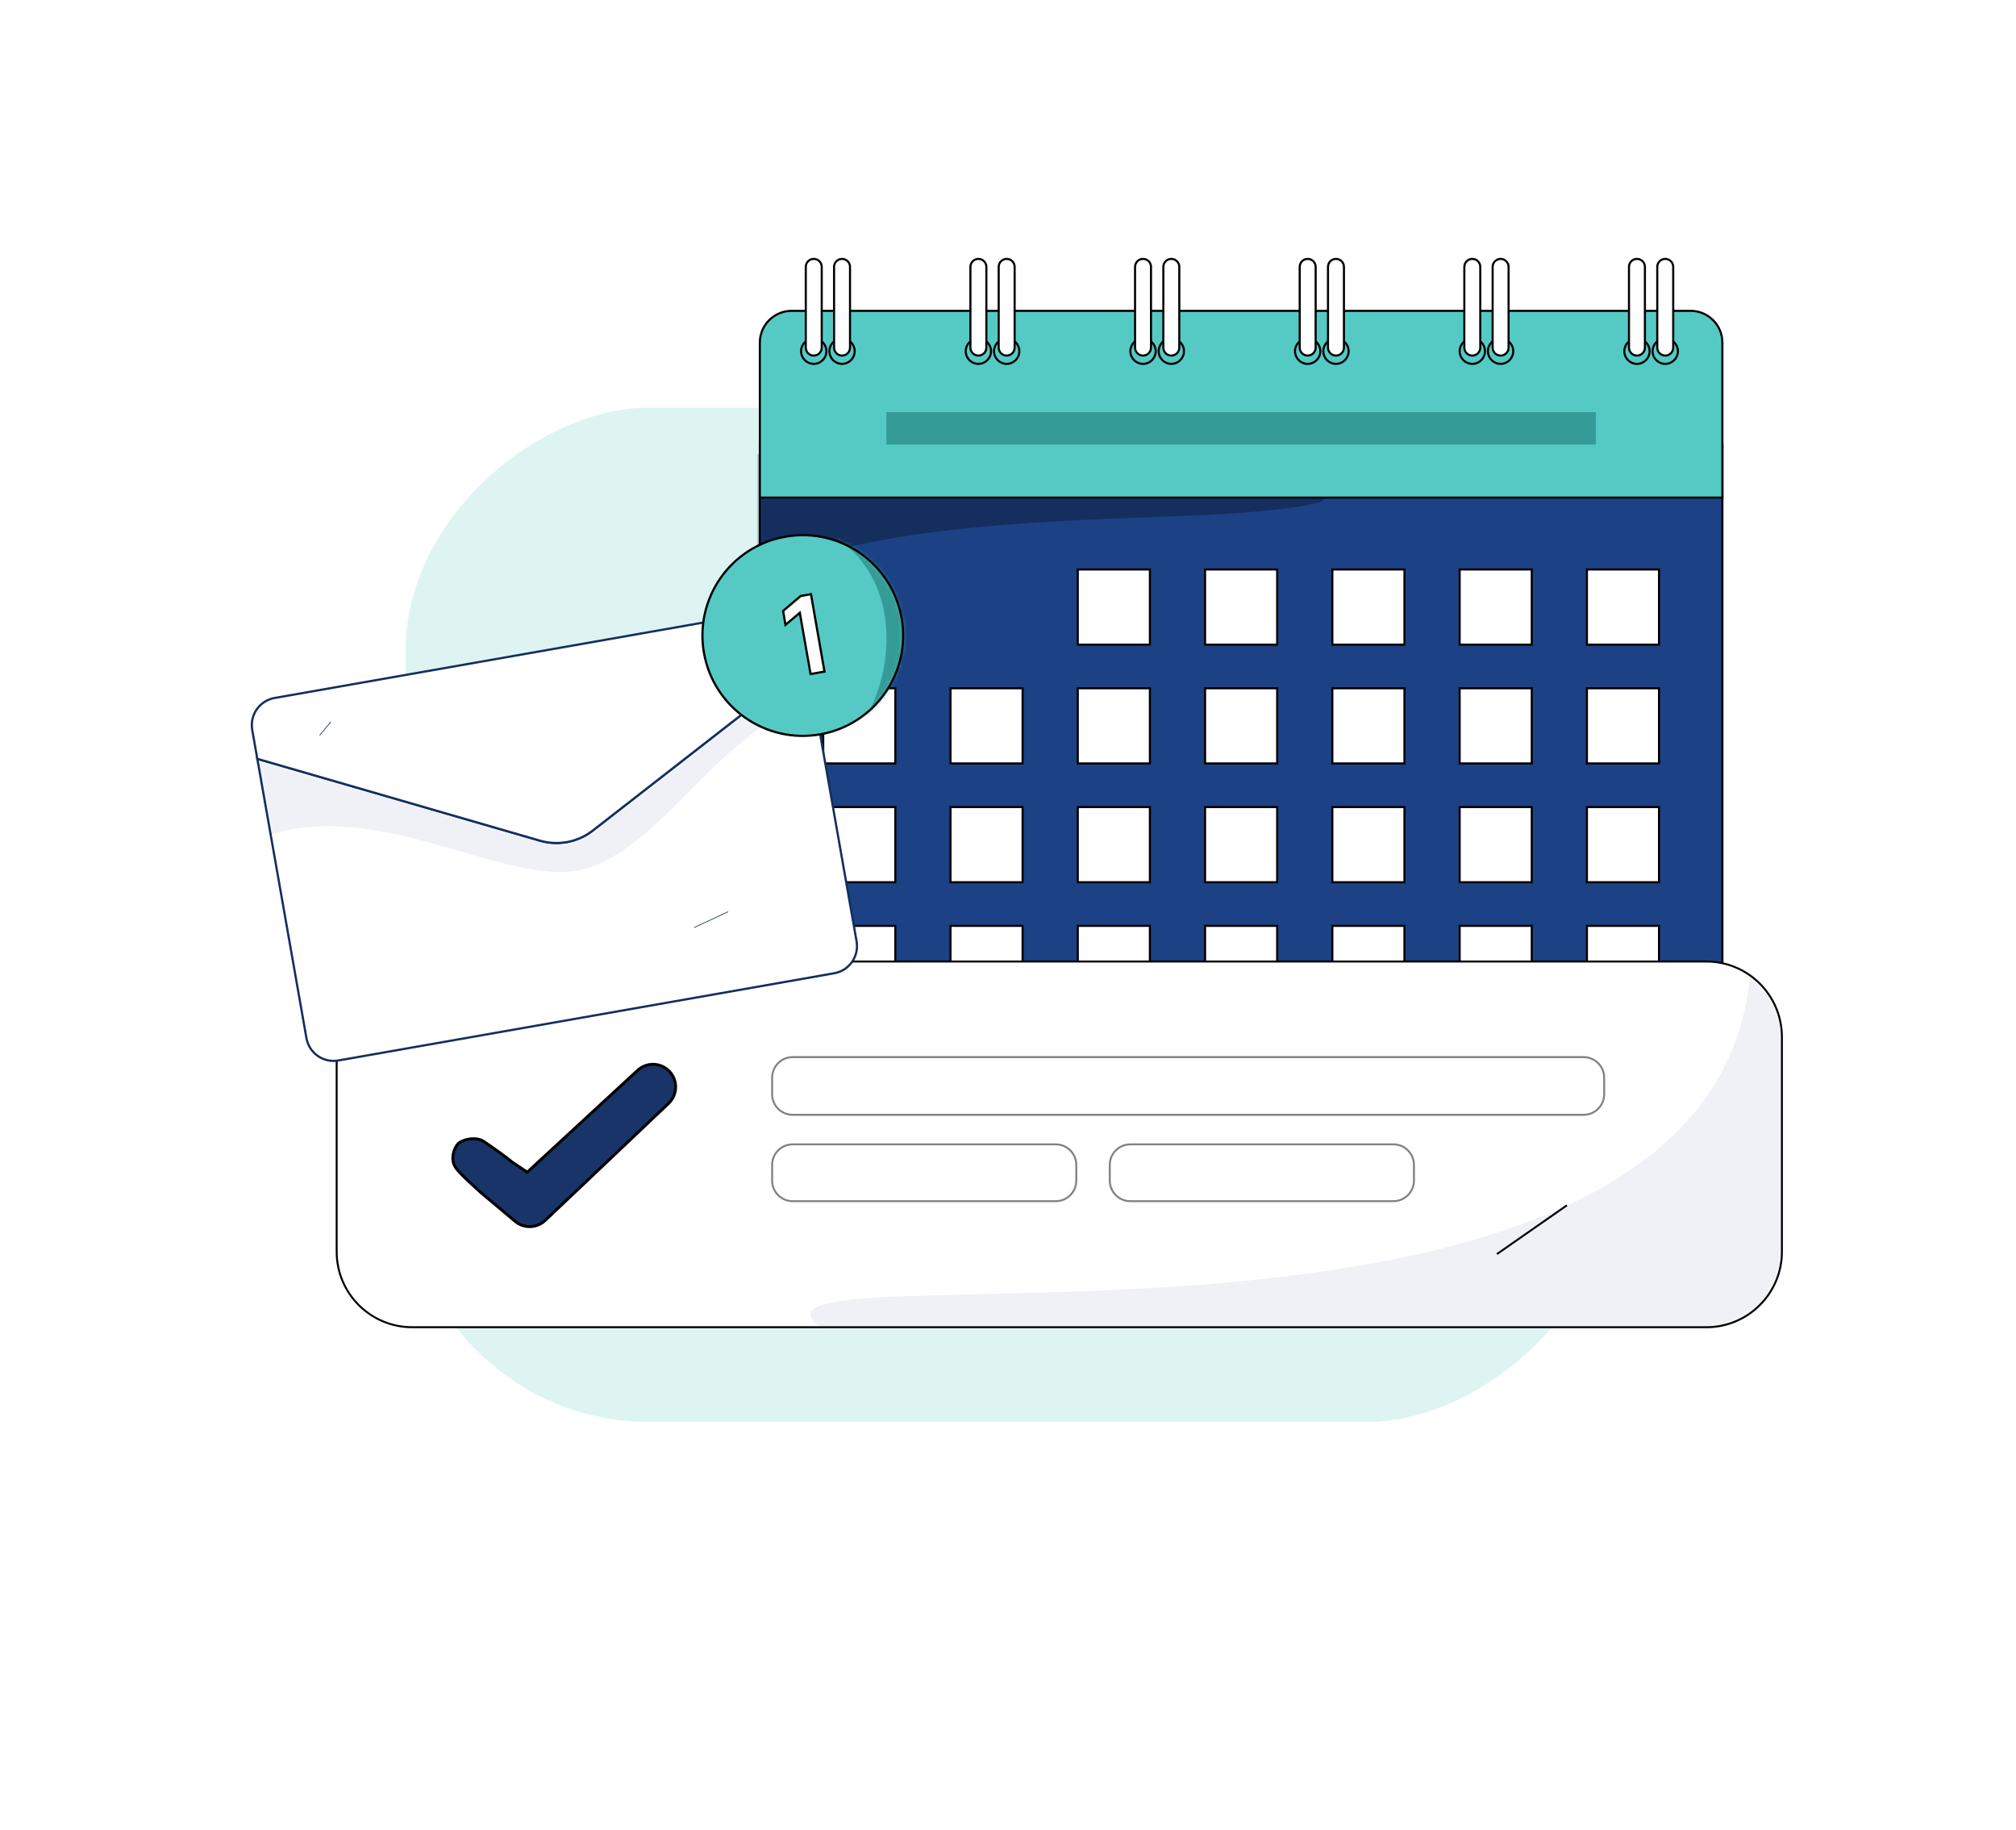 <svg width="497" height="451" viewBox="0 0 497 451" fill="none" xmlns="http://www.w3.org/2000/svg">
<g opacity="0.2" filter="url(#filter0_f_3362_27250)">
<rect x="397" y="100.483" width="250.032" height="297" rx="60" transform="rotate(90 397 100.483)" fill="#55CAC5"/>
</g>
<path d="M424.618 109.578H187.324V306.816H424.618V109.578Z" fill="#1D4185"/>
<mask id="mask0_3362_27250" style="mask-type:luminance" maskUnits="userSpaceOnUse" x="187" y="109" width="238" height="198">
<path d="M424.618 109.58H187.324V306.818H424.618V109.58Z" fill="white"/>
</mask>
<g mask="url(#mask0_3362_27250)">
<path d="M176.418 208.197C175.423 199.342 153.588 182.565 155.133 175.594C166.567 123.984 263.387 129.666 305.966 126.39C354.301 122.663 311.931 116.96 239.224 114.352C166.517 111.745 158.922 109.301 158.922 109.301" fill="#142E5E"/>
</g>
<path d="M424.618 109.578H187.324V306.816H424.618V109.578Z" stroke="#020000" stroke-width="0.517" stroke-miterlimit="10"/>
<path d="M424.618 122.656H187.324V84.451C187.324 82.374 188.149 80.383 189.617 78.915C191.085 77.447 193.076 76.622 195.152 76.621H416.788C417.816 76.621 418.834 76.824 419.784 77.217C420.734 77.611 421.597 78.187 422.324 78.914C423.051 79.641 423.628 80.504 424.022 81.454C424.415 82.404 424.618 83.422 424.618 84.451V122.656Z" fill="#55CAC5"/>
<path d="M424.618 122.656H187.324V84.451C187.324 82.374 188.149 80.383 189.617 78.915C191.085 77.447 193.076 76.622 195.152 76.621H416.788C417.816 76.621 418.834 76.824 419.784 77.217C420.734 77.611 421.597 78.187 422.324 78.914C423.051 79.641 423.628 80.504 424.022 81.454C424.415 82.404 424.618 83.422 424.618 84.451V122.656Z" stroke="#020000" stroke-width="0.517" stroke-miterlimit="10"/>
<path d="M393.436 101.593H218.508V109.579H393.436V101.593Z" fill="#359B97"/>
<path d="M200.612 89.692C202.335 89.692 203.732 88.295 203.732 86.572C203.732 84.849 202.335 83.452 200.612 83.452C198.889 83.452 197.492 84.849 197.492 86.572C197.492 88.295 198.889 89.692 200.612 89.692Z" fill="#55CAC5" stroke="#020000" stroke-width="0.517" stroke-miterlimit="10"/>
<path d="M200.614 63.817H200.613C199.528 63.817 198.648 64.697 198.648 65.782V85.683C198.648 86.768 199.528 87.648 200.613 87.648H200.614C201.699 87.648 202.579 86.768 202.579 85.683V65.782C202.579 64.697 201.699 63.817 200.614 63.817Z" fill="white" stroke="#020000" stroke-width="0.517" stroke-miterlimit="10"/>
<path d="M207.585 89.692C209.308 89.692 210.704 88.295 210.704 86.572C210.704 84.849 209.308 83.452 207.585 83.452C205.862 83.452 204.465 84.849 204.465 86.572C204.465 88.295 205.862 89.692 207.585 89.692Z" fill="#55CAC5" stroke="#020000" stroke-width="0.517" stroke-miterlimit="10"/>
<path d="M207.587 63.817H207.585C206.501 63.817 205.621 64.697 205.621 65.782V85.683C205.621 86.768 206.501 87.648 207.585 87.648H207.587C208.672 87.648 209.551 86.768 209.551 85.683V65.782C209.551 64.697 208.672 63.817 207.587 63.817Z" fill="white" stroke="#020000" stroke-width="0.517" stroke-miterlimit="10"/>
<path d="M241.198 89.692C242.921 89.692 244.318 88.295 244.318 86.572C244.318 84.849 242.921 83.452 241.198 83.452C239.475 83.452 238.078 84.849 238.078 86.572C238.078 88.295 239.475 89.692 241.198 89.692Z" fill="#55CAC5" stroke="#020000" stroke-width="0.517" stroke-miterlimit="10"/>
<path d="M241.2 63.817H241.199C240.114 63.817 239.234 64.697 239.234 65.782V85.683C239.234 86.768 240.114 87.648 241.199 87.648H241.2C242.285 87.648 243.165 86.768 243.165 85.683V65.782C243.165 64.697 242.285 63.817 241.2 63.817Z" fill="white" stroke="#020000" stroke-width="0.517" stroke-miterlimit="10"/>
<path d="M248.174 89.692C249.897 89.692 251.294 88.295 251.294 86.572C251.294 84.849 249.897 83.452 248.174 83.452C246.451 83.452 245.055 84.849 245.055 86.572C245.055 88.295 246.451 89.692 248.174 89.692Z" fill="#55CAC5" stroke="#020000" stroke-width="0.517" stroke-miterlimit="10"/>
<path d="M248.173 63.817H248.171C247.086 63.817 246.207 64.697 246.207 65.782V85.683C246.207 86.768 247.086 87.648 248.171 87.648H248.173C249.258 87.648 250.137 86.768 250.137 85.683V65.782C250.137 64.697 249.258 63.817 248.173 63.817Z" fill="white" stroke="#020000" stroke-width="0.517" stroke-miterlimit="10"/>
<path d="M281.792 89.692C283.515 89.692 284.911 88.295 284.911 86.572C284.911 84.849 283.515 83.452 281.792 83.452C280.069 83.452 278.672 84.849 278.672 86.572C278.672 88.295 280.069 89.692 281.792 89.692Z" fill="#55CAC5" stroke="#020000" stroke-width="0.517" stroke-miterlimit="10"/>
<path d="M281.79 63.817H281.789C280.704 63.817 279.824 64.697 279.824 65.782V85.683C279.824 86.768 280.704 87.648 281.789 87.648H281.79C282.875 87.648 283.755 86.768 283.755 85.683V65.782C283.755 64.697 282.875 63.817 281.79 63.817Z" fill="white" stroke="#020000" stroke-width="0.517" stroke-miterlimit="10"/>
<path d="M288.76 89.692C290.483 89.692 291.88 88.295 291.88 86.572C291.88 84.849 290.483 83.452 288.76 83.452C287.037 83.452 285.641 84.849 285.641 86.572C285.641 88.295 287.037 89.692 288.76 89.692Z" fill="#55CAC5" stroke="#020000" stroke-width="0.517" stroke-miterlimit="10"/>
<path d="M288.763 63.817H288.761C287.676 63.817 286.797 64.697 286.797 65.782V85.683C286.797 86.768 287.676 87.648 288.761 87.648H288.763C289.848 87.648 290.727 86.768 290.727 85.683V65.782C290.727 64.697 289.848 63.817 288.763 63.817Z" fill="white" stroke="#020000" stroke-width="0.517" stroke-miterlimit="10"/>
<path d="M322.378 89.692C324.101 89.692 325.497 88.295 325.497 86.572C325.497 84.849 324.101 83.452 322.378 83.452C320.655 83.452 319.258 84.849 319.258 86.572C319.258 88.295 320.655 89.692 322.378 89.692Z" fill="#55CAC5" stroke="#020000" stroke-width="0.517" stroke-miterlimit="10"/>
<path d="M322.38 63.817H322.378C321.293 63.817 320.414 64.697 320.414 65.782V85.683C320.414 86.768 321.293 87.648 322.378 87.648H322.38C323.465 87.648 324.344 86.768 324.344 85.683V65.782C324.344 64.697 323.465 63.817 322.38 63.817Z" fill="white" stroke="#020000" stroke-width="0.517" stroke-miterlimit="10"/>
<path d="M329.35 89.692C331.073 89.692 332.47 88.295 332.47 86.572C332.47 84.849 331.073 83.452 329.35 83.452C327.627 83.452 326.23 84.849 326.23 86.572C326.23 88.295 327.627 89.692 329.35 89.692Z" fill="#55CAC5" stroke="#020000" stroke-width="0.517" stroke-miterlimit="10"/>
<path d="M329.353 63.817H329.351C328.266 63.817 327.387 64.697 327.387 65.782V85.683C327.387 86.768 328.266 87.648 329.351 87.648H329.353C330.438 87.648 331.317 86.768 331.317 85.683V65.782C331.317 64.697 330.438 63.817 329.353 63.817Z" fill="white" stroke="#020000" stroke-width="0.517" stroke-miterlimit="10"/>
<path d="M362.967 89.692C364.69 89.692 366.087 88.295 366.087 86.572C366.087 84.849 364.69 83.452 362.967 83.452C361.244 83.452 359.848 84.849 359.848 86.572C359.848 88.295 361.244 89.692 362.967 89.692Z" fill="#55CAC5" stroke="#020000" stroke-width="0.517" stroke-miterlimit="10"/>
<path d="M362.966 63.817H362.964C361.879 63.817 361 64.697 361 65.782V85.683C361 86.768 361.879 87.648 362.964 87.648H362.966C364.051 87.648 364.93 86.768 364.93 85.683V65.782C364.93 64.697 364.051 63.817 362.966 63.817Z" fill="white" stroke="#020000" stroke-width="0.517" stroke-miterlimit="10"/>
<path d="M369.94 89.692C371.663 89.692 373.06 88.295 373.06 86.572C373.06 84.849 371.663 83.452 369.94 83.452C368.217 83.452 366.82 84.849 366.82 86.572C366.82 88.295 368.217 89.692 369.94 89.692Z" fill="#55CAC5" stroke="#020000" stroke-width="0.517" stroke-miterlimit="10"/>
<path d="M369.943 63.817H369.941C368.856 63.817 367.977 64.697 367.977 65.782V85.683C367.977 86.768 368.856 87.648 369.941 87.648H369.943C371.027 87.648 371.907 86.768 371.907 85.683V65.782C371.907 64.697 371.027 63.817 369.943 63.817Z" fill="white" stroke="#020000" stroke-width="0.517" stroke-miterlimit="10"/>
<path d="M403.557 89.692C405.28 89.692 406.677 88.295 406.677 86.572C406.677 84.849 405.28 83.452 403.557 83.452C401.834 83.452 400.438 84.849 400.438 86.572C400.438 88.295 401.834 89.692 403.557 89.692Z" fill="#55CAC5" stroke="#020000" stroke-width="0.517" stroke-miterlimit="10"/>
<path d="M403.556 63.817H403.554C402.469 63.817 401.59 64.697 401.59 65.782V85.683C401.59 86.768 402.469 87.648 403.554 87.648H403.556C404.641 87.648 405.52 86.768 405.52 85.683V65.782C405.52 64.697 404.641 63.817 403.556 63.817Z" fill="white" stroke="#020000" stroke-width="0.517" stroke-miterlimit="10"/>
<path d="M410.526 89.692C412.249 89.692 413.646 88.295 413.646 86.572C413.646 84.849 412.249 83.452 410.526 83.452C408.803 83.452 407.406 84.849 407.406 86.572C407.406 88.295 408.803 89.692 410.526 89.692Z" fill="#55CAC5" stroke="#020000" stroke-width="0.517" stroke-miterlimit="10"/>
<path d="M410.529 63.817H410.527C409.442 63.817 408.562 64.697 408.562 65.782V85.683C408.562 86.768 409.442 87.648 410.527 87.648H410.529C411.613 87.648 412.493 86.768 412.493 85.683V65.782C412.493 64.697 411.613 63.817 410.529 63.817Z" fill="white" stroke="#020000" stroke-width="0.517" stroke-miterlimit="10"/>
<path d="M283.48 140.372H265.703V158.899H283.48V140.372Z" fill="white" stroke="#020000" stroke-width="0.517" stroke-miterlimit="10"/>
<path d="M314.859 140.372H297.082V158.899H314.859V140.372Z" fill="white" stroke="#020000" stroke-width="0.517" stroke-miterlimit="10"/>
<path d="M346.238 140.372H328.461V158.899H346.238V140.372Z" fill="white" stroke="#020000" stroke-width="0.517" stroke-miterlimit="10"/>
<path d="M377.621 140.372H359.844V158.899H377.621V140.372Z" fill="white" stroke="#020000" stroke-width="0.517" stroke-miterlimit="10"/>
<path d="M408.996 140.372H391.219V158.899H408.996V140.372Z" fill="white" stroke="#020000" stroke-width="0.517" stroke-miterlimit="10"/>
<path d="M220.722 169.65H202.945V188.178H220.722V169.65Z" fill="white" stroke="#020000" stroke-width="0.517" stroke-miterlimit="10"/>
<path d="M252.101 169.65H234.324V188.178H252.101V169.65Z" fill="white" stroke="#020000" stroke-width="0.517" stroke-miterlimit="10"/>
<path d="M283.48 169.65H265.703V188.178H283.48V169.65Z" fill="white" stroke="#020000" stroke-width="0.517" stroke-miterlimit="10"/>
<path d="M314.859 169.65H297.082V188.178H314.859V169.65Z" fill="white" stroke="#020000" stroke-width="0.517" stroke-miterlimit="10"/>
<path d="M346.238 169.65H328.461V188.178H346.238V169.65Z" fill="white" stroke="#020000" stroke-width="0.517" stroke-miterlimit="10"/>
<path d="M377.621 169.65H359.844V188.178H377.621V169.65Z" fill="white" stroke="#020000" stroke-width="0.517" stroke-miterlimit="10"/>
<path d="M408.996 169.65H391.219V188.178H408.996V169.65Z" fill="white" stroke="#020000" stroke-width="0.517" stroke-miterlimit="10"/>
<path d="M220.722 198.933H202.945V217.46H220.722V198.933Z" fill="white" stroke="#020000" stroke-width="0.517" stroke-miterlimit="10"/>
<path d="M252.101 198.933H234.324V217.46H252.101V198.933Z" fill="white" stroke="#020000" stroke-width="0.517" stroke-miterlimit="10"/>
<path d="M283.48 198.933H265.703V217.46H283.48V198.933Z" fill="white" stroke="#020000" stroke-width="0.517" stroke-miterlimit="10"/>
<path d="M314.859 198.933H297.082V217.46H314.859V198.933Z" fill="white" stroke="#020000" stroke-width="0.517" stroke-miterlimit="10"/>
<path d="M346.238 198.933H328.461V217.46H346.238V198.933Z" fill="white" stroke="#020000" stroke-width="0.517" stroke-miterlimit="10"/>
<path d="M377.621 198.933H359.844V217.46H377.621V198.933Z" fill="white" stroke="#020000" stroke-width="0.517" stroke-miterlimit="10"/>
<path d="M408.996 198.933H391.219V217.46H408.996V198.933Z" fill="white" stroke="#020000" stroke-width="0.517" stroke-miterlimit="10"/>
<path d="M220.722 228.214H202.945V246.741H220.722V228.214Z" fill="white" stroke="#020000" stroke-width="0.517" stroke-miterlimit="10"/>
<path d="M252.101 228.214H234.324V246.741H252.101V228.214Z" fill="white" stroke="#020000" stroke-width="0.517" stroke-miterlimit="10"/>
<path d="M283.48 228.214H265.703V246.741H283.48V228.214Z" fill="white" stroke="#020000" stroke-width="0.517" stroke-miterlimit="10"/>
<path d="M314.859 228.214H297.082V246.741H314.859V228.214Z" fill="white" stroke="#020000" stroke-width="0.517" stroke-miterlimit="10"/>
<path d="M346.238 228.214H328.461V246.741H346.238V228.214Z" fill="white" stroke="#020000" stroke-width="0.517" stroke-miterlimit="10"/>
<path d="M377.621 228.214H359.844V246.741H377.621V228.214Z" fill="white" stroke="#020000" stroke-width="0.517" stroke-miterlimit="10"/>
<path d="M408.996 228.214H391.219V246.741H408.996V228.214Z" fill="white" stroke="#020000" stroke-width="0.517" stroke-miterlimit="10"/>
<path d="M220.722 257.496H202.945V276.023H220.722V257.496Z" fill="white" stroke="#020000" stroke-width="0.517" stroke-miterlimit="10"/>
<path d="M252.101 257.496H234.324V276.023H252.101V257.496Z" fill="white" stroke="#020000" stroke-width="0.517" stroke-miterlimit="10"/>
<path d="M283.48 257.496H265.703V276.023H283.48V257.496Z" fill="white" stroke="#020000" stroke-width="0.517" stroke-miterlimit="10"/>
<path d="M314.859 257.496H297.082V276.023H314.859V257.496Z" fill="white" stroke="#020000" stroke-width="0.517" stroke-miterlimit="10"/>
<path d="M346.238 257.496H328.461V276.023H346.238V257.496Z" fill="white" stroke="#020000" stroke-width="0.517" stroke-miterlimit="10"/>
<path d="M420.675 237.003H101.613C91.333 237.003 83 245.336 83 255.616V308.534C83 318.813 91.333 327.146 101.613 327.146H420.675C430.954 327.146 439.288 318.813 439.288 308.534V255.616C439.288 245.336 430.954 237.003 420.675 237.003Z" fill="white"/>
<mask id="mask1_3362_27250" style="mask-type:luminance" maskUnits="userSpaceOnUse" x="83" y="237" width="357" height="91">
<path d="M420.675 237H101.613C91.333 237 83 245.333 83 255.613V308.531C83 318.81 91.333 327.143 101.613 327.143H420.675C430.954 327.143 439.288 318.81 439.288 308.531V255.613C439.288 245.333 430.954 237 420.675 237Z" fill="white"/>
</mask>
<g mask="url(#mask1_3362_27250)">
<path d="M431.66 230.218C436.828 354.488 160.246 301.958 204.6 328.778C248.953 355.597 224.751 389.231 227.837 394.254C230.924 399.276 455.781 414.791 455.781 414.791L486.794 316.802L466.121 245.943" fill="#EFF1F7"/>
</g>
<path d="M420.675 237.003H101.613C91.333 237.003 83 245.336 83 255.616V308.534C83 318.813 91.333 327.146 101.613 327.146H420.675C430.954 327.146 439.288 318.813 439.288 308.534V255.616C439.288 245.336 430.954 237.003 420.675 237.003Z" stroke="#020000" stroke-width="0.481" stroke-miterlimit="10"/>
<g opacity="0.49">
<path d="M390.4 260.566H195.424C192.622 260.566 190.352 262.837 190.352 265.639V269.717C190.352 272.519 192.622 274.79 195.424 274.79H390.4C393.201 274.79 395.472 272.519 395.472 269.717V265.639C395.472 262.837 393.201 260.566 390.4 260.566Z" fill="white" stroke="#020000" stroke-width="0.481" stroke-miterlimit="10"/>
<path d="M260.265 282.072H195.424C192.622 282.072 190.352 284.343 190.352 287.145V291.008C190.352 293.81 192.622 296.081 195.424 296.081H260.265C263.066 296.081 265.337 293.81 265.337 291.008V287.145C265.337 284.343 263.066 282.072 260.265 282.072Z" fill="white" stroke="#020000" stroke-width="0.481" stroke-miterlimit="10"/>
<path d="M343.503 282.072H278.662C275.861 282.072 273.59 284.343 273.59 287.145V291.008C273.59 293.81 275.861 296.081 278.662 296.081H343.503C346.305 296.081 348.576 293.81 348.576 291.008V287.145C348.576 284.343 346.305 282.072 343.503 282.072Z" fill="white" stroke="#020000" stroke-width="0.481" stroke-miterlimit="10"/>
</g>
<path d="M130.57 302.348C129.173 302.35 127.826 301.826 126.797 300.88L118.585 293.992C117.494 292.991 112.888 288.928 112.255 287.662C110.989 285.763 111.887 283.056 112.888 281.964C113.889 280.873 117.319 280.065 119.218 281.331C120.905 282.456 125.09 285.394 126.182 286.396L129.98 288.928L157.135 263.875C158.21 262.856 159.646 262.305 161.126 262.345C162.607 262.384 164.012 263.01 165.031 264.085C166.051 265.16 166.601 266.596 166.562 268.077C166.523 269.557 165.897 270.962 164.822 271.981L134.415 300.816C133.377 301.801 132.001 302.349 130.57 302.348Z" fill="#183468" stroke="#020000" stroke-width="0.71" stroke-miterlimit="10"/>
<path d="M154.544 245.399C153.237 247.071 151.426 248.277 149.379 248.837M386.289 297.096L369.037 309.116" stroke="#020000" stroke-width="0.481" stroke-miterlimit="10"/>
<path d="M146.134 204.722C144.319 206.135 142.195 207.098 139.936 207.532C137.677 207.966 135.347 207.859 133.137 207.219L63.438 187.041L75.548 255.893C75.703 256.77 76.028 257.609 76.507 258.361C76.985 259.113 77.607 259.763 78.337 260.274C79.067 260.786 79.89 261.149 80.76 261.342C81.63 261.535 82.53 261.555 83.407 261.401L205.664 239.896C206.541 239.742 207.38 239.416 208.132 238.938C208.884 238.459 209.534 237.837 210.045 237.107C210.557 236.378 210.919 235.554 211.113 234.684C211.306 233.814 211.326 232.915 211.172 232.037L199.112 163.474L146.134 204.722Z" fill="white"/>
<mask id="mask2_3362_27250" style="mask-type:luminance" maskUnits="userSpaceOnUse" x="63" y="163" width="149" height="99">
<path d="M146.13 204.722C144.315 206.135 142.191 207.098 139.932 207.532C137.673 207.966 135.343 207.859 133.133 207.219L63.434 187.041L75.544 255.893C75.699 256.77 76.024 257.609 76.503 258.361C76.981 259.113 77.603 259.763 78.333 260.274C79.063 260.786 79.886 261.149 80.756 261.342C81.626 261.535 82.526 261.555 83.403 261.401L205.66 239.896C206.537 239.742 207.376 239.416 208.128 238.938C208.88 238.459 209.53 237.837 210.041 237.107C210.553 236.378 210.916 235.554 211.109 234.684C211.302 233.814 211.322 232.915 211.168 232.037L199.108 163.474L146.13 204.722Z" fill="white"/>
</mask>
<g mask="url(#mask2_3362_27250)">
<path d="M51.874 214.218C82.715 187.18 123.927 221.421 145.474 213.819C167.021 206.218 180.295 172.968 209.309 171.677C238.323 170.386 181.769 130.753 181.769 130.753L72.734 161.372" fill="#EFF1F7"/>
</g>
<path d="M146.134 204.722C144.319 206.135 142.195 207.098 139.936 207.532C137.677 207.966 135.347 207.859 133.137 207.219L63.438 187.041L75.548 255.893C75.703 256.77 76.028 257.609 76.507 258.361C76.985 259.113 77.607 259.763 78.337 260.274C79.067 260.786 79.89 261.149 80.76 261.342C81.63 261.535 82.53 261.555 83.407 261.401L205.664 239.896C206.541 239.742 207.38 239.416 208.132 238.938C208.884 238.459 209.534 237.837 210.045 237.107C210.557 236.378 210.919 235.554 211.113 234.684C211.306 233.814 211.326 232.915 211.172 232.037L199.112 163.474L146.134 204.722Z" stroke="#142E5E" stroke-width="0.544" stroke-miterlimit="10"/>
<path d="M146.131 204.722L199.109 163.474L197.803 156.05C197.491 154.278 196.488 152.701 195.014 151.668C193.54 150.635 191.716 150.23 189.944 150.542L67.688 172.046C65.915 172.358 64.339 173.361 63.306 174.835C62.273 176.309 61.868 178.133 62.18 179.906L63.435 187.041L133.135 207.219C135.344 207.859 137.674 207.966 139.933 207.531C142.192 207.097 144.316 206.134 146.131 204.722Z" fill="white" stroke="#142E5E" stroke-width="0.544" stroke-miterlimit="10"/>
<path d="M202.194 181.009C215.648 178.643 224.637 165.817 222.27 152.363C219.904 138.908 207.078 129.92 193.623 132.286C180.169 134.653 171.18 147.478 173.547 160.933C175.913 174.387 188.739 183.376 202.194 181.009Z" fill="#55CAC5"/>
<mask id="mask3_3362_27250" style="mask-type:luminance" maskUnits="userSpaceOnUse" x="173" y="131" width="50" height="51">
<path d="M202.194 181.008C215.648 178.642 224.637 165.816 222.27 152.362C219.904 138.907 207.078 129.919 193.623 132.285C180.169 134.652 171.18 147.477 173.547 160.932C175.913 174.387 188.739 183.375 202.194 181.008Z" fill="white"/>
</mask>
<g mask="url(#mask3_3362_27250)">
<path d="M178.426 126.823C228.422 124.115 222.239 170.368 209.811 181.113C197.382 191.859 238.036 174.706 238.036 174.706L221.829 127.326L195.929 123.745" fill="#359B97"/>
</g>
<path d="M202.194 181.009C215.648 178.643 224.637 165.817 222.27 152.363C219.904 138.908 207.078 129.92 193.623 132.286C180.169 134.653 171.18 147.478 173.547 160.933C175.913 174.387 188.739 183.376 202.194 181.009Z" stroke="black" stroke-width="0.544" stroke-miterlimit="10"/>
<path d="M203.258 165.54L199.829 166.143L197.173 151.047L193.64 154.019L193.06 150.586L197.394 146.906L199.926 146.46L203.258 165.54Z" fill="white" stroke="black" stroke-width="0.544" stroke-miterlimit="10"/>
<path d="M81.54 177.937L78.79 181.286M179.512 224.73L171.136 228.623" stroke="#142E5E" stroke-width="0.173" stroke-miterlimit="10"/>
<defs>
<filter id="filter0_f_3362_27250" x="0" y="0.483" width="497" height="450.032" filterUnits="userSpaceOnUse" color-interpolation-filters="sRGB">
<feFlood flood-opacity="0" result="BackgroundImageFix"/>
<feBlend mode="normal" in="SourceGraphic" in2="BackgroundImageFix" result="shape"/>
<feGaussianBlur stdDeviation="50" result="effect1_foregroundBlur_3362_27250"/>
</filter>
</defs>
</svg>
